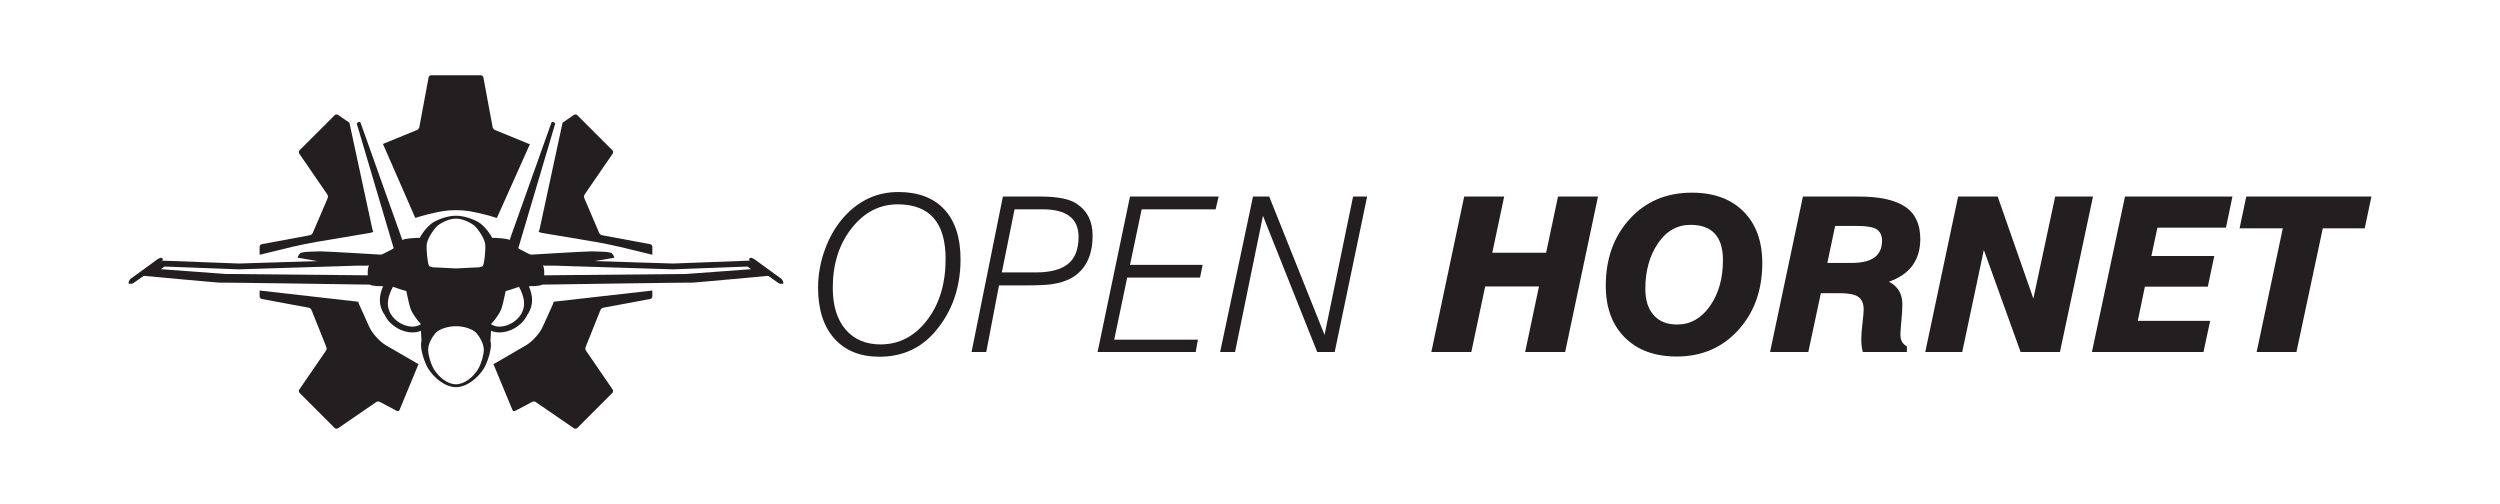 <?xml version="1.0" encoding="UTF-8" standalone="no"?>
<svg
   width="595.28pt"
   height="119.994pt"
   viewBox="0 0 595.28 119.994"
   version="1.1"
   id="svg42"
   sodipodi:docname="open_hornet_horizontal_final.svg"
   inkscape:version="1.2.2 (732a01da63, 2022-12-09)"
   xmlns:inkscape="http://www.inkscape.org/namespaces/inkscape"
   xmlns:sodipodi="http://sodipodi.sourceforge.net/DTD/sodipodi-0.dtd"
   xmlns="http://www.w3.org/2000/svg"
   xmlns:svg="http://www.w3.org/2000/svg">
  <defs
     id="defs46" />
  <sodipodi:namedview
     id="namedview44"
     pagecolor="#505050"
     bordercolor="#ffffff"
     borderopacity="1"
     inkscape:showpageshadow="0"
     inkscape:pageopacity="0"
     inkscape:pagecheckerboard="1"
     inkscape:deskcolor="#505050"
     inkscape:document-units="pt"
     showgrid="false"
     inkscape:zoom="1.5244926"
     inkscape:cx="397.18133"
     inkscape:cy="80.026627"
     inkscape:window-width="3440"
     inkscape:window-height="1377"
     inkscape:window-x="1912"
     inkscape:window-y="1072"
     inkscape:window-maximized="1"
     inkscape:current-layer="svg42" />
  <path
     fill-rule="nonzero"
     fill="rgb(13.73%, 12.16%, 12.549%)"
     fill-opacity="1"
     d="M 98.883 51.895 L 98.969 51.863 C 100.539 51.344 103.141 50.684 104.77 50.402 L 105.547 50.262 C 106.359 50.121 107.434 50.043 108.574 50.043 C 109.715 50.043 110.789 50.121 111.598 50.262 L 112.379 50.402 C 114.008 50.688 116.609 51.344 118.184 51.863 L 118.312 51.91 L 126.188 34.305 C 126.066 34.301 125.949 34.273 125.852 34.227 L 117.895 30.969 C 117.625 30.879 117.359 30.578 117.305 30.297 L 115.098 18.422 C 115.043 18.141 114.77 17.914 114.484 17.914 L 102.664 17.914 C 102.383 17.914 102.105 18.141 102.055 18.422 L 99.844 30.297 C 99.793 30.578 99.527 30.879 99.258 30.969 L 91.297 34.227 C 91.262 34.246 91.227 34.258 91.184 34.27 Z M 98.883 51.895 "
     id="path2" />
  <path
     fill-rule="nonzero"
     fill="rgb(13.73%, 12.16%, 12.549%)"
     fill-opacity="1"
     d="M 128.516 54.422 C 128.457 54.691 128.363 54.953 128.25 55.207 L 128.977 55.449 L 141.855 57.609 C 143.473 57.879 146.086 58.418 147.68 58.805 L 155.332 60.664 L 155.332 58.758 C 155.332 58.473 155.102 58.199 154.824 58.145 L 143.34 56.008 C 143.062 55.957 142.754 55.695 142.66 55.426 L 139.141 47.215 C 139.008 46.961 139.035 46.562 139.199 46.324 L 145.887 36.578 C 146.047 36.34 146.016 35.984 145.816 35.781 L 137.457 27.43 C 137.258 27.227 136.902 27.195 136.664 27.355 L 133.949 29.219 Z M 128.516 54.422 "
     id="path4" />
  <path
     fill-rule="nonzero"
     fill="rgb(13.73%, 12.16%, 12.549%)"
     fill-opacity="1"
     d="M 69.469 58.805 C 71.062 58.418 73.676 57.879 75.293 57.609 L 88.172 55.449 L 88.898 55.207 C 88.785 54.953 88.691 54.695 88.633 54.422 L 83.199 29.215 L 80.484 27.352 C 80.25 27.195 79.891 27.227 79.691 27.43 L 71.336 35.781 C 71.137 35.984 71.102 36.34 71.262 36.578 L 77.953 46.328 C 78.113 46.562 78.137 46.961 78.008 47.215 L 74.488 55.426 C 74.395 55.695 74.09 55.957 73.809 56.008 L 62.328 58.145 C 62.047 58.199 61.816 58.473 61.816 58.758 L 61.816 60.664 Z M 69.469 58.805 "
     id="path6" />
  <path
     fill-rule="nonzero"
     fill="rgb(13.73%, 12.16%, 12.549%)"
     fill-opacity="1"
     d="M 131.852 71.844 C 131.801 72.047 131.727 72.273 131.617 72.52 L 129.25 77.766 C 128.52 79.391 126.738 81.359 125.199 82.25 L 118.008 86.426 C 117.84 86.523 117.664 86.609 117.484 86.676 L 122.008 97.602 C 122.117 97.863 122.414 97.973 122.668 97.844 L 126.684 95.703 C 126.93 95.555 127.324 95.57 127.559 95.73 L 136.664 101.98 C 136.898 102.141 137.258 102.109 137.457 101.906 L 145.812 93.551 C 146.016 93.348 146.051 92.992 145.887 92.758 L 139.523 83.488 C 139.363 83.254 139.336 82.852 139.461 82.594 L 142.957 73.859 C 143.043 73.59 143.34 73.324 143.621 73.273 L 154.82 71.191 C 155.098 71.137 155.328 70.863 155.328 70.578 L 155.328 69.176 Z M 131.852 71.844 "
     id="path8" />
  <path
     fill-rule="nonzero"
     fill="rgb(13.73%, 12.16%, 12.549%)"
     fill-opacity="1"
     d="M 99.141 86.426 L 91.945 82.25 C 90.406 81.359 88.629 79.391 87.898 77.766 L 85.531 72.52 C 85.418 72.273 85.348 72.047 85.297 71.844 L 61.82 69.176 L 61.82 70.574 C 61.82 70.863 62.047 71.137 62.328 71.191 L 73.527 73.273 C 73.809 73.324 74.109 73.59 74.191 73.859 L 77.688 82.594 C 77.812 82.852 77.785 83.254 77.621 83.488 L 71.262 92.758 C 71.098 92.988 71.133 93.348 71.332 93.551 L 79.691 101.906 C 79.891 102.109 80.25 102.141 80.484 101.98 L 89.59 95.73 C 89.824 95.57 90.219 95.555 90.461 95.699 L 94.48 97.844 C 94.734 97.973 95.031 97.863 95.141 97.602 L 99.66 86.676 C 99.484 86.605 99.309 86.523 99.141 86.426 "
     id="path10" />
  <path
     fill-rule="nonzero"
     fill="rgb(13.73%, 12.16%, 12.549%)"
     fill-opacity="1"
     d="M 178.43 62.062 C 178.43 62.062 178.277 61.504 178.621 61.402 C 178.965 61.297 179.621 61.711 179.621 61.711 C 179.621 61.711 185.414 65.953 185.898 66.262 C 186.379 66.574 186.652 67.332 186.484 67.504 C 186.309 67.676 185.516 67.504 185.516 67.504 L 179.93 63.574 Z M 178.43 62.062 "
     id="path12" />
  <path
     fill-rule="nonzero"
     fill="rgb(13.73%, 12.16%, 12.549%)"
     fill-opacity="1"
     d="M 138.457 62.699 L 146.273 61.367 C 146.273 61.367 146.18 60.766 145.672 60.305 C 145.168 59.852 141.539 59.895 140.848 59.852 C 140.156 59.805 124.117 60.77 124.117 60.77 C 124.117 60.77 129.492 63.113 129.633 63.207 C 129.77 63.301 138.457 62.699 138.457 62.699 "
     id="path14" />
  <path
     fill-rule="nonzero"
     fill="rgb(13.73%, 12.16%, 12.549%)"
     fill-opacity="1"
     d="M 38.719 62.062 C 38.719 62.062 38.871 61.504 38.527 61.402 C 38.18 61.297 37.527 61.711 37.527 61.711 C 37.527 61.711 31.734 65.953 31.25 66.262 C 30.77 66.574 30.492 67.332 30.664 67.504 C 30.84 67.676 31.633 67.504 31.633 67.504 L 37.215 63.574 Z M 38.719 62.062 "
     id="path16" />
  <path
     fill-rule="nonzero"
     fill="rgb(13.73%, 12.16%, 12.549%)"
     fill-opacity="1"
     d="M 78.691 62.699 L 70.875 61.367 C 70.875 61.367 70.969 60.766 71.473 60.305 C 71.98 59.852 75.613 59.895 76.301 59.852 C 76.992 59.805 93.035 60.77 93.035 60.77 C 93.035 60.77 87.656 63.113 87.516 63.207 C 87.379 63.301 78.691 62.699 78.691 62.699 "
     id="path18" />
  <path
     fill-rule="nonzero"
     fill="rgb(13.73%, 12.16%, 12.549%)"
     fill-opacity="1"
     d="M 160.203 64.133 L 160.297 64.133 L 177.988 63.469 L 178.82 64.098 L 163.418 65.234 L 129.582 65.555 C 129.586 65.312 129.586 64.738 129.586 64.539 C 129.586 64.172 129.465 63.652 129.32 63.172 Z M 124.094 74.781 C 123.09 76.488 121.055 77.664 119.195 77.762 C 119.113 77.766 119.035 77.77 118.953 77.77 C 118.223 77.77 117.531 77.594 116.953 77.211 C 116.949 77.188 116.949 77.16 116.949 77.141 C 116.957 77.129 116.969 77.117 116.98 77.109 C 117.805 76.27 119.004 74.531 119.336 73.688 C 119.633 72.926 120.145 70.566 120.406 69.305 C 121.789 68.941 123.062 68.461 123.582 68.281 C 124.656 70.332 125.406 72.543 124.094 74.781 M 114.98 63.297 C 114.633 63.746 113.289 63.676 112.633 63.711 C 111.996 63.746 108.734 63.91 108.578 63.918 L 108.57 63.918 C 108.414 63.91 105.152 63.746 104.516 63.711 C 103.859 63.676 102.516 63.746 102.168 63.297 C 101.824 62.848 101.469 59.414 101.617 58.125 C 101.77 56.84 103.309 54.449 104.273 53.68 C 105.238 52.91 107.023 52.062 108.57 52.059 L 108.578 52.059 C 110.121 52.062 111.91 52.91 112.875 53.68 C 113.84 54.449 115.379 56.84 115.531 58.125 C 115.68 59.414 115.324 62.848 114.98 63.297 M 113.781 87.996 C 112.738 89.656 110.684 91.5 108.578 91.504 L 108.57 91.504 C 106.465 91.5 104.41 89.656 103.367 87.996 C 102.641 86.836 101.805 84.215 101.969 82.922 C 102.133 81.625 102.793 80.387 103.668 79.344 C 104.547 78.305 106.93 77.629 108.574 77.684 C 110.215 77.629 112.602 78.305 113.477 79.344 C 114.355 80.387 115.016 81.625 115.18 82.922 C 115.344 84.215 114.504 86.836 113.781 87.996 M 100.195 77.211 C 99.617 77.594 98.922 77.77 98.195 77.77 C 98.113 77.77 98.035 77.766 97.953 77.762 C 96.094 77.664 94.055 76.488 93.055 74.781 C 91.742 72.543 92.492 70.332 93.566 68.281 C 94.086 68.461 95.359 68.941 96.742 69.305 C 97.004 70.566 97.516 72.926 97.816 73.688 C 98.148 74.539 99.371 76.312 100.199 77.141 C 100.199 77.16 100.199 77.188 100.195 77.211 M 39.16 63.469 L 56.848 64.133 L 56.945 64.133 L 87.824 63.172 C 87.684 63.652 87.562 64.172 87.562 64.539 C 87.562 64.738 87.562 65.312 87.566 65.555 L 53.73 65.234 L 38.328 64.098 Z M 181.082 63.93 L 180.914 63.941 L 178.43 62.062 L 160.246 62.746 L 128.57 61.762 C 127.555 61.262 124.453 59.734 123.84 59.391 C 123.711 59.32 123.57 59.215 123.414 59.094 L 132.207 29.418 C 132.207 29.418 131.93 29.055 131.746 29.055 C 131.562 29.055 131.375 28.961 131.285 29.238 C 131.199 29.492 122.477 53.98 121.34 57.164 C 121.332 57.156 121.32 57.148 121.312 57.137 C 120.852 56.77 118 56.633 117.543 56.633 C 117.453 56.633 117.332 56.637 117.191 56.648 C 116.578 55.34 115.074 53.617 114.062 52.988 C 112.832 52.215 110.551 51.367 108.578 51.367 L 108.57 51.367 C 106.598 51.367 104.316 52.215 103.086 52.988 C 102.074 53.617 100.57 55.34 99.957 56.648 C 99.816 56.637 99.691 56.633 99.605 56.633 C 99.148 56.633 96.297 56.77 95.836 57.137 C 95.828 57.148 95.816 57.156 95.805 57.164 C 94.672 53.98 85.949 29.492 85.863 29.238 C 85.77 28.961 85.586 29.055 85.402 29.055 C 85.219 29.055 84.941 29.418 84.941 29.418 L 93.734 59.094 C 93.578 59.215 93.438 59.32 93.309 59.391 C 92.695 59.734 89.59 61.262 88.578 61.762 L 56.902 62.746 L 38.719 62.062 L 36.234 63.941 L 36.062 63.93 L 33.801 65.641 C 33.801 65.641 52.625 67.398 52.559 67.312 C 52.492 67.234 83.723 67.707 88.051 67.773 C 88.527 68.094 89.945 68.137 91.215 68.148 C 90.305 70.32 89.973 72.57 91.531 74.891 C 91.551 74.914 91.566 74.938 91.586 74.965 C 91.668 75.137 91.758 75.312 91.859 75.484 C 93.129 77.645 95.734 79.156 98.195 79.156 C 98.938 79.156 99.617 79.023 100.223 78.77 C 100.25 79.469 100.297 80.305 100.367 81.148 C 100.328 81.324 100.297 81.5 100.273 81.676 C 100.066 83.262 101.121 86.473 102.031 87.887 C 103.34 89.918 105.922 92.18 108.57 92.18 L 108.578 92.18 C 111.223 92.18 113.805 89.918 115.117 87.887 C 116.027 86.473 117.082 83.262 116.875 81.676 C 116.852 81.5 116.816 81.324 116.781 81.148 C 116.852 80.305 116.898 79.469 116.926 78.77 C 117.531 79.023 118.211 79.156 118.953 79.156 C 121.414 79.156 124.02 77.645 125.289 75.484 C 125.391 75.312 125.48 75.137 125.562 74.965 C 125.578 74.938 125.598 74.914 125.617 74.891 C 127.172 72.57 126.844 70.32 125.93 68.148 C 127.199 68.137 128.621 68.094 129.098 67.773 C 133.422 67.707 164.652 67.234 164.59 67.312 C 164.52 67.398 183.344 65.641 183.344 65.641 Z M 181.082 63.93 "
     id="path20" />
  <path
     fill-rule="nonzero"
     fill="rgb(13.73%, 12.16%, 12.549%)"
     fill-opacity="1"
     d="M 225.16 61.664 C 225.16 52.992 221.352 48.656 213.734 48.656 C 209.41 48.656 205.758 50.559 202.773 54.359 C 199.785 58.164 198.293 62.891 198.293 68.531 C 198.293 72.77 199.305 76.07 201.332 78.445 C 203.355 80.82 206.133 82.008 209.668 82.008 C 214.098 82.008 217.785 80.09 220.734 76.25 C 223.688 72.414 225.16 67.555 225.16 61.664 M 228.715 61.73 C 228.715 68.453 226.723 74.168 222.742 78.867 C 219.312 82.918 214.867 84.941 209.41 84.941 C 204.812 84.941 201.227 83.492 198.652 80.594 C 196.082 77.695 194.793 73.672 194.793 68.523 C 194.793 65.367 195.352 62.285 196.469 59.285 C 197.582 56.281 199.102 53.719 201.023 51.59 C 204.59 47.676 208.879 45.723 213.891 45.723 C 218.66 45.723 222.32 47.109 224.879 49.891 C 227.434 52.668 228.715 56.617 228.715 61.73 "
     id="path22" />
  <path
     fill-rule="nonzero"
     fill="rgb(13.73%, 12.16%, 12.549%)"
     fill-opacity="1"
     d="M 256.816 56.375 C 256.816 52.02 253.953 49.84 248.223 49.84 L 241.582 49.84 L 238.547 64.867 L 246.625 64.867 C 250.055 64.867 252.613 64.199 254.297 62.859 C 255.977 61.523 256.816 59.359 256.816 56.375 M 260.164 56.066 C 260.164 60.77 258.566 64.098 255.375 66.055 C 254.004 66.875 252.305 67.426 250.281 67.699 C 248.977 67.871 246.867 67.957 243.949 67.957 L 237.875 67.957 L 234.84 83.812 L 231.34 83.812 L 238.801 46.801 L 247.809 46.801 C 251.789 46.801 254.637 47.367 256.355 48.5 C 258.895 50.184 260.164 52.703 260.164 56.066 "
     id="path24" />
  <path
     fill-rule="nonzero"
     fill="rgb(13.73%, 12.16%, 12.549%)"
     fill-opacity="1"
     d="M 290.172 46.801 L 289.449 49.84 L 271.848 49.84 L 269.066 63.066 L 286.363 63.066 L 285.742 66.105 L 268.398 66.105 L 265.309 80.875 L 285.23 80.875 L 284.715 83.812 L 261.348 83.812 L 269.066 46.801 Z M 290.172 46.801 "
     id="path26" />
  <path
     fill-rule="nonzero"
     fill="rgb(13.73%, 12.16%, 12.549%)"
     fill-opacity="1"
     d="M 325.531 46.801 L 317.809 83.812 L 313.641 83.812 L 300.723 51.383 L 294.082 83.812 L 290.531 83.812 L 298.355 46.801 L 302.215 46.801 L 315.391 79.742 L 322.184 46.801 Z M 325.531 46.801 "
     id="path28" />
  <path
     fill-rule="nonzero"
     fill="rgb(13.73%, 12.16%, 12.549%)"
     fill-opacity="1"
     d="M 380.504 46.801 L 372.68 83.812 L 363.156 83.812 L 366.449 68.215 L 353.637 68.215 L 350.34 83.812 L 340.816 83.812 L 348.641 46.801 L 358.164 46.801 L 355.332 60.184 L 368.148 60.184 L 370.98 46.801 Z M 380.504 46.801 "
     id="path30" />
  <path
     fill-rule="nonzero"
     fill="rgb(13.73%, 12.16%, 12.549%)"
     fill-opacity="1"
     d="M 410.254 61.934 C 410.254 56.34 407.68 53.543 402.531 53.543 C 399.34 53.543 396.75 55.02 394.762 57.973 C 392.77 60.922 391.773 64.527 391.773 68.781 C 391.773 71.457 392.434 73.543 393.758 75.035 C 395.074 76.527 396.938 77.273 399.34 77.273 C 402.496 77.273 405.105 75.805 407.164 72.871 C 409.223 69.938 410.254 66.293 410.254 61.934 M 419.621 62.656 C 419.621 69.074 417.715 74.383 413.906 78.586 C 410.098 82.789 405.207 84.891 399.238 84.891 C 394.023 84.891 389.902 83.383 386.887 80.363 C 383.863 77.344 382.355 73.223 382.355 68.008 C 382.355 61.594 384.262 56.297 388.066 52.129 C 391.875 47.961 396.801 45.875 402.84 45.875 C 408.059 45.875 412.156 47.367 415.145 50.352 C 418.129 53.34 419.621 57.441 419.621 62.656 "
     id="path32" />
  <path
     fill-rule="nonzero"
     fill="rgb(13.73%, 12.16%, 12.549%)"
     fill-opacity="1"
     d="M 448.137 57.324 C 448.137 55.977 447.637 55.027 446.645 54.477 C 445.785 54.027 444.309 53.801 442.215 53.801 L 436.965 53.801 L 435.113 62.605 L 440.98 62.605 C 445.75 62.605 448.137 60.844 448.137 57.324 M 457.246 56.891 C 457.246 61.934 454.758 65.332 449.781 67.082 C 451.91 68.18 452.973 69.965 452.973 72.434 C 452.973 73.43 452.898 74.742 452.742 76.375 C 452.586 78.004 452.512 79.129 452.512 79.742 C 452.512 81.016 453.027 81.926 454.055 82.473 L 454.055 83.809 L 443.555 83.809 C 443.316 82.953 443.195 81.941 443.195 80.773 C 443.195 79.812 443.289 78.543 443.477 76.965 C 443.664 75.387 443.762 74.289 443.762 73.672 C 443.762 72.195 443.281 71.168 442.32 70.582 C 441.496 70.066 440.035 69.809 437.945 69.809 L 433.57 69.809 L 430.582 83.809 L 421.473 83.809 L 429.297 46.801 L 442.629 46.801 C 447.57 46.801 451.242 47.609 453.645 49.223 C 456.043 50.836 457.246 53.391 457.246 56.891 "
     id="path34" />
  <path
     fill-rule="nonzero"
     fill="rgb(13.73%, 12.16%, 12.549%)"
     fill-opacity="1"
     d="M 498.371 46.801 L 490.496 83.812 L 481.129 83.812 L 472.379 59.516 L 467.23 83.812 L 458.43 83.812 L 466.254 46.801 L 475.672 46.801 L 484.168 71.098 L 489.363 46.801 Z M 498.371 46.801 "
     id="path36" />
  <path
     fill-rule="nonzero"
     fill="rgb(13.73%, 12.16%, 12.549%)"
     fill-opacity="1"
     d="M 531.57 46.801 L 530.027 54.215 L 513.711 54.215 L 512.27 60.957 L 527.246 60.957 L 525.703 68.266 L 510.723 68.266 L 509.027 76.398 L 526.27 76.398 L 524.676 83.812 L 498.113 83.812 L 505.988 46.801 Z M 531.57 46.801 "
     id="path38" />
  <path
     fill-rule="nonzero"
     fill="rgb(13.73%, 12.16%, 12.549%)"
     fill-opacity="1"
     d="M 564.668 46.801 L 563.07 54.367 L 553.086 54.367 L 546.809 83.812 L 537.336 83.812 L 543.562 54.367 L 533.27 54.367 L 534.863 46.801 Z M 564.668 46.801 "
     id="path40" />
</svg>
